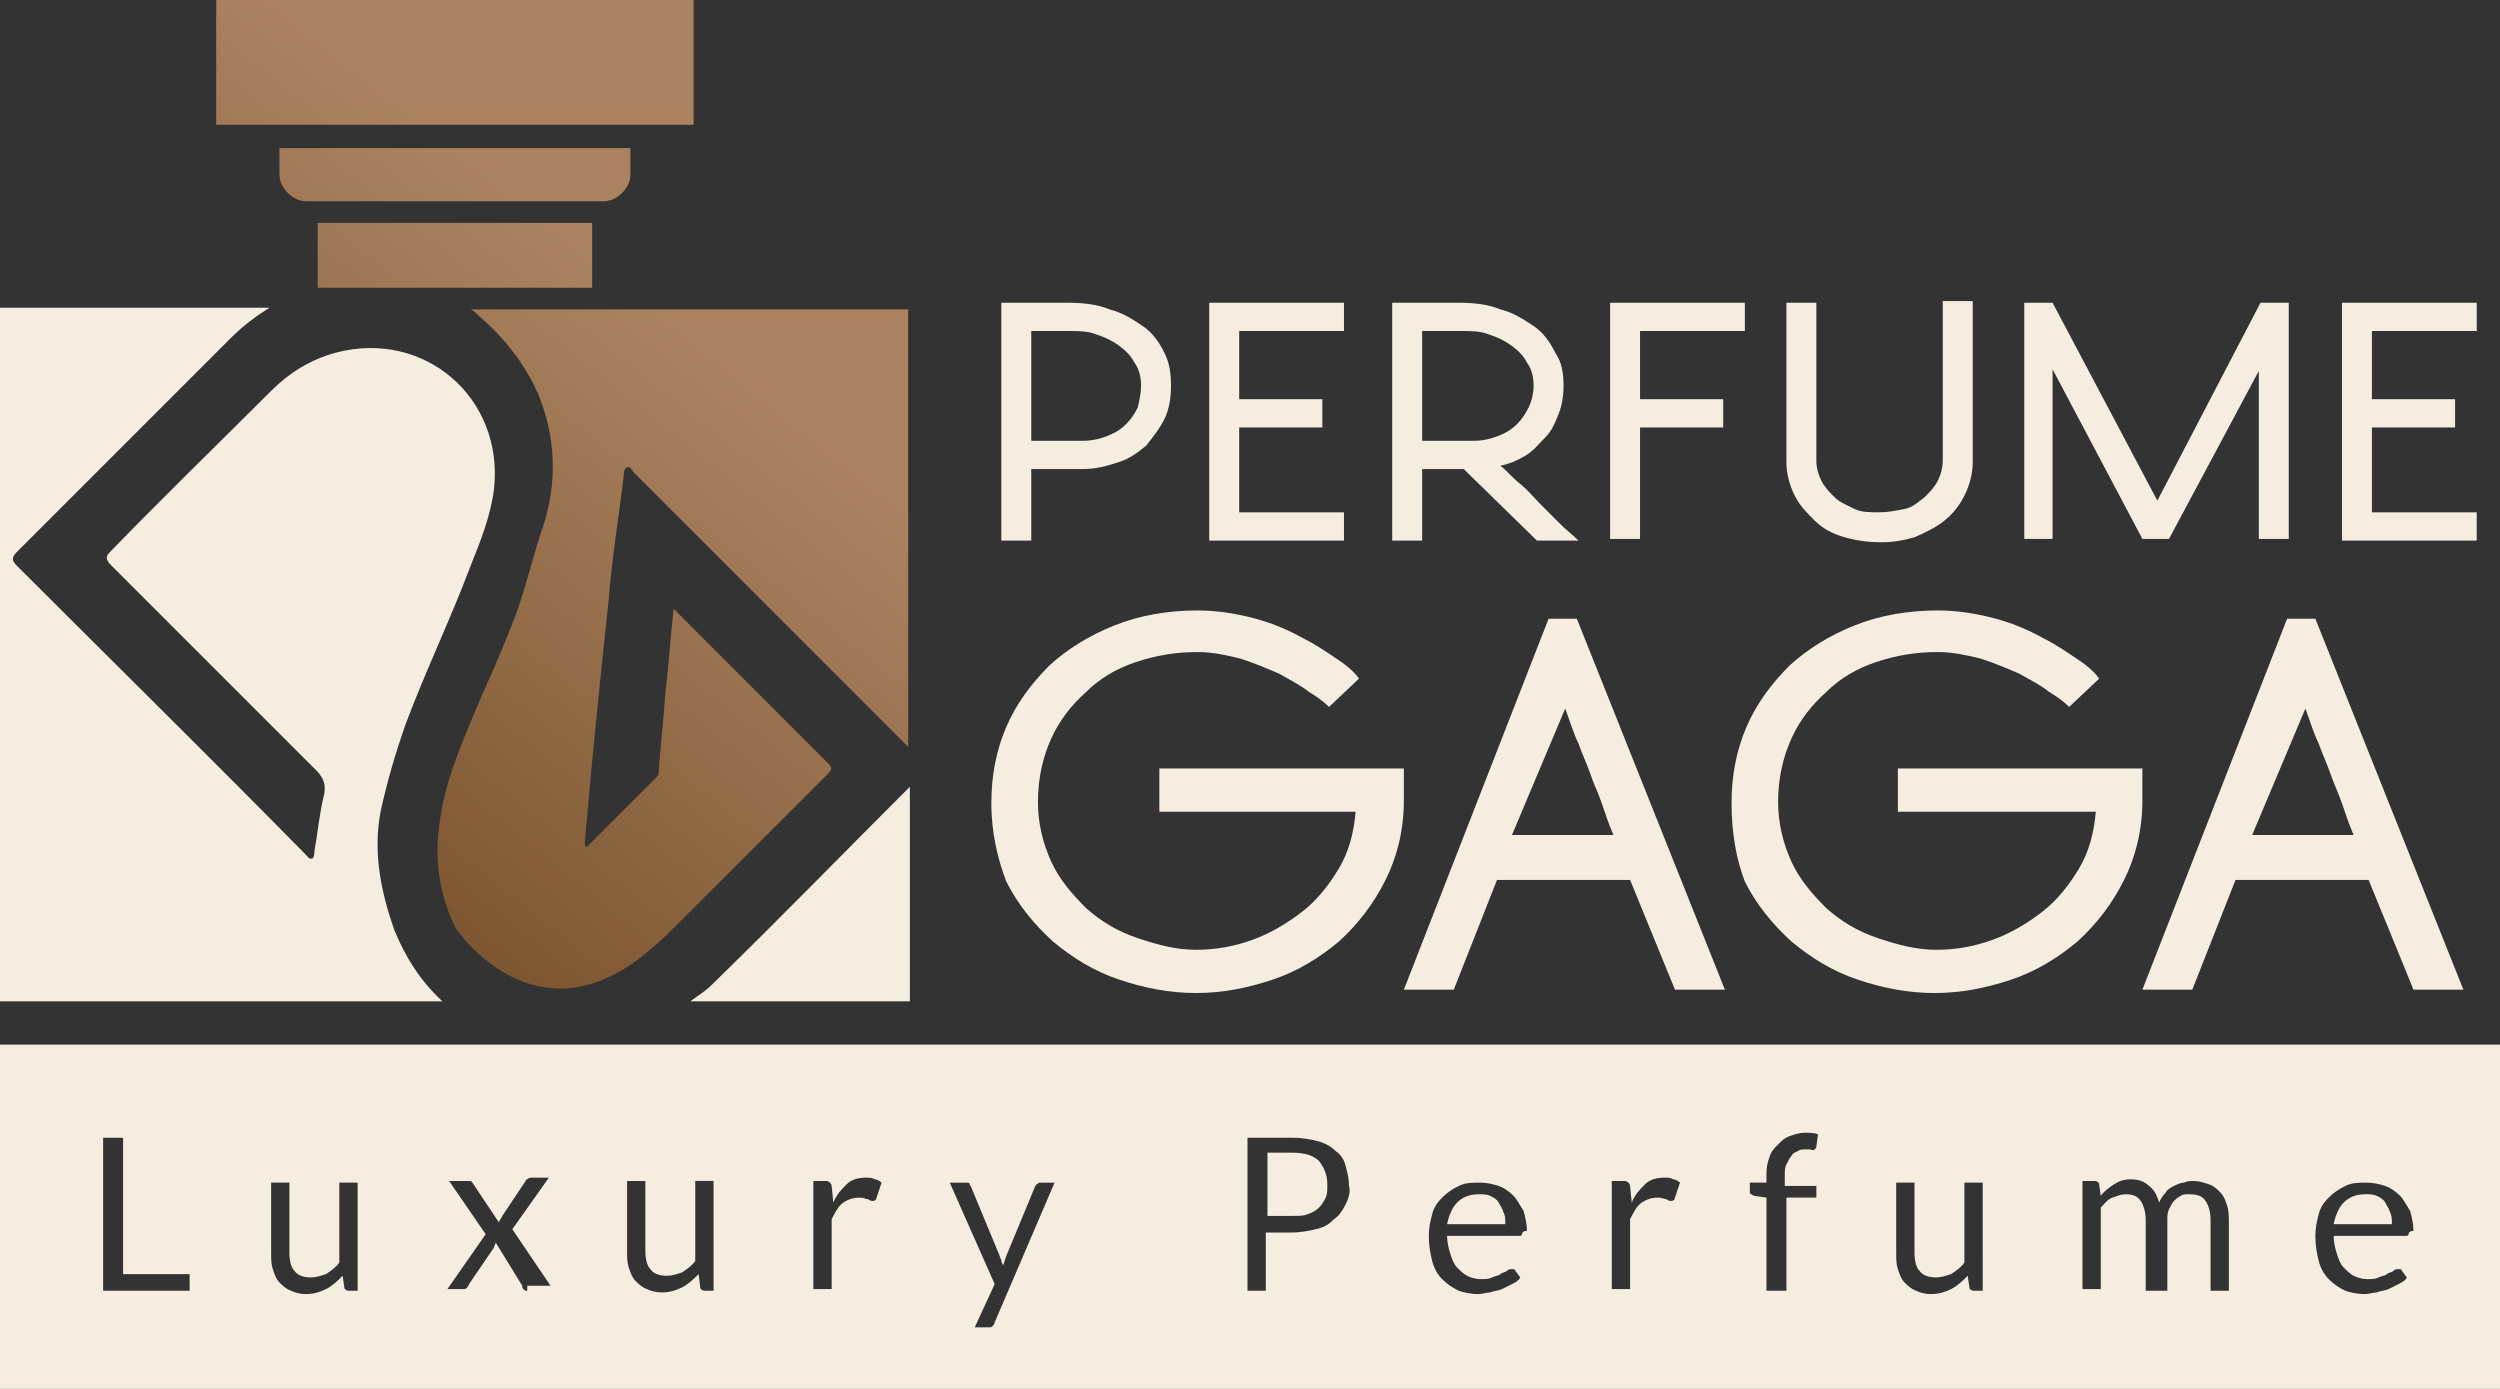 <svg xmlns="http://www.w3.org/2000/svg" xmlns:xlink="http://www.w3.org/1999/xlink" id="Layer_1" x="0px" y="0px" viewBox="0 0 150.3 83.5" style="enable-background:new 0 0 150.3 83.5;" xml:space="preserve"><rect x="0" y="0" width="150.3" height="83.5" fill="#333333" stroke="none"/><style type="text/css">	.st0{fill:#304443;}	.st1{fill:url(#SVGID_1_);}	.st2{fill-rule:evenodd;clip-rule:evenodd;fill:url(#SVGID_2_);}	.st3{fill-rule:evenodd;clip-rule:evenodd;fill:url(#SVGID_3_);}	.st4{fill-rule:evenodd;clip-rule:evenodd;fill:url(#SVGID_4_);}	.st5{fill-rule:evenodd;clip-rule:evenodd;fill:#304443;}	.st6{fill:#FFFFFF;}	.st7{fill:#F5EDE0;}	.st8{fill:url(#SVGID_5_);}	.st9{fill-rule:evenodd;clip-rule:evenodd;fill:url(#SVGID_6_);}	.st10{fill-rule:evenodd;clip-rule:evenodd;fill:url(#SVGID_7_);}	.st11{fill-rule:evenodd;clip-rule:evenodd;fill:url(#SVGID_8_);}</style><g>	<g>		<g>			<path class="st7" d="M41.5,60.2h13.2v-1.1V47.3c-4,4-7.9,8-11.9,11.9C42.4,59.6,41.9,59.9,41.5,60.2z"></path>			<linearGradient id="SVGID_1_" gradientUnits="userSpaceOnUse" x1="2.951" y1="79.852" x2="47.237" y2="24.618">				<stop offset="0.128" style="stop-color:#603913"></stop>				<stop offset="1" style="stop-color:#AB8360"></stop>			</linearGradient>			<path class="st1" d="M32.4,23.8c1,2.5,1.1,5.1,0.3,7.7c-0.6,1.7-1,3.5-1.6,5.2c-0.7,1.9-1.5,3.7-2.3,5.5c-1,2.4-2.1,4.8-2.4,7.5    c-0.3,2.2,0.1,4.3,1,6.1c0.6,0.9,5.3,6.9,11.8,1.2c0.6-0.5,1.1-1,1.6-1.5c2.9-2.9,5.9-5.9,8.8-8.8c0.5-0.5,0.5-0.5,0-1    c-2.9-2.9-5.8-5.8-8.6-8.6c-0.1-0.1-0.3-0.3-0.5-0.5c-0.2,1.8-0.3,3.4-0.5,5.1c-0.1,1.6-0.3,3.1-0.4,4.7c0,0.2-0.1,0.3-0.2,0.4    c-1.4,1.4-2.7,2.7-4.1,4.1c0,0-0.1,0-0.1,0c-0.1-0.2,0-0.5,0-0.7c0.4-4.7,0.9-9.5,1.4-14.2c0.2-2.5,0.6-4.9,0.9-7.4    c0-0.2,0-0.4,0.2-0.5c0.2-0.1,0.3,0.2,0.4,0.3c5.5,5.5,11,11,16.5,16.5V18.6H28.3c0.2,0.1,0.3,0.2,0.5,0.4    C30.3,20.3,31.6,21.9,32.4,23.8z"></path>			<path class="st7" d="M23.7,55.9c-0.8-2.3-1.3-4.7-0.8-7.2c0.4-1.8,0.9-3.5,1.5-5.2c1.2-3.2,2.7-6.3,3.9-9.5    c0.6-1.5,1.2-3,1.4-4.6c0.6-5.5-4.2-9.6-9.5-8.2c-1.5,0.4-2.8,1.2-3.9,2.3c-3.2,3.2-6.5,6.4-9.7,9.7c-0.3,0.3-0.2,0.5,0.1,0.8    c4.1,4.1,8.2,8.2,12.3,12.3c0.4,0.4,0.6,0.8,0.5,1.4c-0.3,1.2-0.4,2.4-0.6,3.5c0,0.1,0,0.3-0.1,0.4c-0.2,0.1-0.3-0.1-0.4-0.2    C12.6,45.5,6.8,39.8,1,34c-0.3-0.3-0.3-0.5,0-0.8c4.3-4.3,8.6-8.6,12.9-12.9c0.7-0.7,1.5-1.3,2.3-1.8H0v1.1l0,0v39.5l0,0v1.1    h26.6C25.3,59,24.4,57.6,23.7,55.9z"></path>		</g>		<linearGradient id="SVGID_2_" gradientUnits="userSpaceOnUse" x1="-13.684" y1="66.514" x2="30.603" y2="11.28">			<stop offset="0.128" style="stop-color:#603913"></stop>			<stop offset="1" style="stop-color:#AB8360"></stop>		</linearGradient>		<rect x="19.1" y="13.4" class="st2" width="16.5" height="3.9"></rect>		<linearGradient id="SVGID_3_" gradientUnits="userSpaceOnUse" x1="-16.314" y1="64.404" x2="27.972" y2="9.171">			<stop offset="0.128" style="stop-color:#603913"></stop>			<stop offset="1" style="stop-color:#AB8360"></stop>		</linearGradient>		<path class="st3" d="M16.9,8.9h21v1.6c0,0.4-0.2,0.8-0.5,1.1l0,0c-0.3,0.3-0.7,0.5-1.1,0.5H18.4c-0.4,0-0.8-0.2-1.1-0.5   c-0.3-0.3-0.5-0.7-0.5-1.1V8.9z"></path>		<linearGradient id="SVGID_4_" gradientUnits="userSpaceOnUse" x1="-19.333" y1="61.984" x2="24.954" y2="6.751">			<stop offset="0.128" style="stop-color:#603913"></stop>			<stop offset="1" style="stop-color:#AB8360"></stop>		</linearGradient>		<polygon class="st4" points="13,0 41.7,0 41.7,7.5 39.2,7.5 38.5,7.5 15.5,7.5 13,7.5   "></polygon>	</g>	<g>		<g>			<path class="st7" d="M70.4,23.2c0,0.7-0.1,1.4-0.4,2s-0.7,1.1-1.1,1.6c-0.5,0.4-1,0.8-1.7,1c-0.6,0.2-1.3,0.4-2.1,0.4H62v4.3    h-1.8V18.2h4c0.9,0,1.8,0.1,2.5,0.4c0.8,0.2,1.4,0.6,2,1s1,1,1.3,1.6C70.3,21.8,70.4,22.4,70.4,23.2z M68.6,23.2    c0-0.5-0.1-1-0.4-1.4c-0.2-0.4-0.5-0.7-0.9-1c-0.4-0.3-0.8-0.5-1.4-0.7c-0.5-0.2-1.1-0.2-1.6-0.2H62v6.6h3.1c0.5,0,1-0.1,1.5-0.3    s0.8-0.4,1.1-0.7s0.5-0.6,0.7-1C68.5,24.1,68.6,23.6,68.6,23.2z"></path>			<path class="st7" d="M72.7,32.4V18.2h8.1v1.7h-6.3V24h5v1.7h-5v5.1h6.3v1.7H72.7z"></path>			<path class="st7" d="M94,23.2c0,0.6-0.1,1.2-0.3,1.7c-0.2,0.5-0.4,1-0.8,1.4s-0.7,0.8-1.2,1.1s-1,0.5-1.5,0.6    c0.4,0.3,0.7,0.7,1.2,1.1s0.8,0.8,1.2,1.2s0.8,0.8,1.2,1.2c0.4,0.4,0.8,0.7,1.1,1h-2.5L88,28.2h-2.5v4.3h-1.8V18.2h4    c0.9,0,1.8,0.1,2.5,0.4c0.8,0.2,1.4,0.6,2,1s1,1,1.3,1.6C93.9,21.8,94,22.4,94,23.2z M92.2,23.2c0-0.5-0.1-1-0.4-1.4    c-0.2-0.4-0.5-0.7-0.9-1c-0.4-0.3-0.8-0.5-1.4-0.7c-0.5-0.2-1.1-0.2-1.6-0.2h-2.4v6.6h3.1c0.5,0,1-0.1,1.5-0.3s0.8-0.4,1.1-0.7    s0.5-0.6,0.7-1C92.1,24.1,92.2,23.6,92.2,23.2z"></path>			<path class="st7" d="M96.8,32.4V18.2h8.1v1.7h-6.3V24h5v1.7h-5v6.7H96.8z"></path>			<path class="st7" d="M118.6,18.2v9.6c0,0.7-0.2,1.4-0.5,2c-0.3,0.6-0.7,1.1-1.2,1.5c-0.5,0.4-1.1,0.7-1.8,1    c-0.7,0.2-1.3,0.3-2,0.3c-0.8,0-1.5-0.1-2.2-0.3c-0.7-0.2-1.3-0.5-1.8-1s-0.9-0.9-1.2-1.5c-0.3-0.6-0.5-1.3-0.5-2v-9.6h1.8v9.5    c0,0.4,0.1,0.8,0.3,1.2c0.2,0.4,0.5,0.7,0.8,1c0.3,0.3,0.8,0.5,1.2,0.7s0.9,0.2,1.5,0.2c0.5,0,1-0.1,1.5-0.2s0.8-0.4,1.2-0.7    c0.3-0.3,0.6-0.6,0.8-1c0.2-0.4,0.3-0.8,0.3-1.3v-9.5H118.6z"></path>			<path class="st7" d="M121.7,32.4V18.2h1.7l6.3,11.9l6.2-11.9h1.7v14.2h-1.8l0-10.1l-5.4,10.1h-1.6l-5.4-10.2v10.2H121.7z"></path>			<path class="st7" d="M140.8,32.4V18.2h8.1v1.7h-6.3V24h5v1.7h-5v5.1h6.3v1.7H140.8z"></path>		</g>		<g>			<path class="st7" d="M59.6,48.3c0-1.7,0.3-3.2,0.9-4.6c0.6-1.4,1.5-2.6,2.6-3.7c1.1-1,2.4-1.8,3.9-2.4c1.5-0.6,3.2-0.9,5-0.9    c1.2,0,2.4,0.2,3.5,0.5s2,0.7,2.9,1.2c0.8,0.4,1.5,0.9,2.1,1.3c0.6,0.4,1,0.8,1.2,1.1l-1.8,1.7c-0.3-0.3-0.7-0.6-1.2-0.9    c-0.5-0.4-1.1-0.7-1.8-1.1c-0.7-0.3-1.4-0.6-2.3-0.9c-0.8-0.2-1.7-0.4-2.6-0.4c-1.3,0-2.5,0.2-3.7,0.6c-1.2,0.4-2.2,1-3,1.8    c-0.9,0.8-1.6,1.7-2.1,2.8c-0.5,1.1-0.8,2.4-0.8,3.8c0,1.3,0.3,2.5,0.8,3.6c0.5,1.1,1.3,2,2.1,2.8c0.9,0.8,1.9,1.4,3.1,1.8    c1.2,0.4,2.3,0.7,3.5,0.7c1.2,0,2.3-0.2,3.4-0.6c1.1-0.4,2.1-1,3-1.7c0.9-0.7,1.6-1.6,2.2-2.6c0.6-1,0.9-2.2,1-3.4H69.7v-2.6    h14.7v1.9c0,1.8-0.4,3.4-1.1,4.8c-0.7,1.4-1.6,2.6-2.8,3.7c-1.2,1-2.5,1.8-4,2.3c-1.5,0.5-3,0.8-4.6,0.8c-1.6,0-3.1-0.3-4.6-0.8    c-1.5-0.5-2.8-1.3-4-2.3c-1.1-1-2.1-2.2-2.8-3.6C60,51.7,59.6,50.1,59.6,48.3z"></path>			<path class="st7" d="M94.8,37.2l8.9,22.3h-3L98,52.9h-8l-2.6,6.6h-3l8.7-22.3H94.8z M90.9,50.2H97c-0.3-0.7-0.5-1.3-0.7-1.9    s-0.5-1.2-0.7-1.8s-0.5-1.2-0.7-1.8c-0.3-0.6-0.5-1.3-0.8-2.1L90.9,50.2z"></path>			<path class="st7" d="M104.1,48.3c0-1.7,0.3-3.2,0.9-4.6c0.6-1.4,1.5-2.6,2.6-3.7c1.1-1,2.4-1.8,3.9-2.4c1.5-0.6,3.2-0.9,5-0.9    c1.2,0,2.4,0.2,3.5,0.5s2,0.7,2.9,1.2c0.8,0.4,1.5,0.9,2.1,1.3c0.6,0.4,1,0.8,1.2,1.1l-1.8,1.7c-0.3-0.3-0.7-0.6-1.2-0.9    c-0.5-0.4-1.1-0.7-1.8-1.1c-0.7-0.3-1.4-0.6-2.3-0.9c-0.8-0.2-1.7-0.4-2.6-0.4c-1.3,0-2.5,0.2-3.7,0.6c-1.2,0.4-2.2,1-3,1.8    c-0.9,0.8-1.6,1.7-2.1,2.8c-0.5,1.1-0.8,2.4-0.8,3.8c0,1.3,0.3,2.5,0.8,3.6c0.5,1.1,1.3,2,2.1,2.8c0.9,0.8,1.9,1.4,3.1,1.8    c1.2,0.4,2.3,0.7,3.5,0.7c1.2,0,2.3-0.2,3.4-0.6c1.1-0.4,2.1-1,3-1.7c0.9-0.7,1.6-1.6,2.2-2.6c0.6-1,0.9-2.2,1-3.4h-11.9v-2.6    h14.7v1.9c0,1.8-0.4,3.4-1.1,4.8c-0.7,1.4-1.6,2.6-2.8,3.7c-1.2,1-2.5,1.8-4,2.3c-1.5,0.5-3,0.8-4.6,0.8c-1.6,0-3.1-0.3-4.6-0.8    c-1.5-0.5-2.8-1.3-4-2.3c-1.1-1-2.1-2.2-2.8-3.6C104.4,51.7,104.1,50.1,104.1,48.3z"></path>			<path class="st7" d="M139.2,37.2l8.9,22.3h-3l-2.7-6.6h-8l-2.6,6.6h-3l8.7-22.3H139.2z M135.4,50.2h6.1c-0.3-0.7-0.5-1.3-0.7-1.9    s-0.5-1.2-0.7-1.8s-0.5-1.2-0.7-1.8c-0.3-0.6-0.5-1.3-0.8-2.1L135.4,50.2z"></path>		</g>	</g>	<g>		<path class="st7" d="M77.7,69.3h-1.5v3.8h1.5c0.4,0,0.7,0,0.9-0.1c0.3-0.1,0.5-0.2,0.7-0.4s0.3-0.4,0.4-0.6   c0.1-0.2,0.1-0.5,0.1-0.8c0-0.6-0.2-1-0.5-1.4C79,69.5,78.5,69.3,77.7,69.3z"></path>		<path class="st7" d="M143.4,72.3c-0.1-0.2-0.3-0.3-0.5-0.4c-0.2-0.1-0.4-0.1-0.7-0.1c-0.6,0-1,0.2-1.3,0.5   c-0.3,0.3-0.5,0.8-0.6,1.3h3.5c0-0.3,0-0.5-0.1-0.7C143.6,72.6,143.5,72.5,143.4,72.3z"></path>		<path class="st7" d="M90.1,72.3c-0.1-0.2-0.3-0.3-0.5-0.4c-0.2-0.1-0.4-0.1-0.7-0.1c-0.6,0-1,0.2-1.3,0.5   c-0.3,0.3-0.5,0.8-0.6,1.3h3.5c0-0.3,0-0.5-0.1-0.7C90.3,72.6,90.2,72.5,90.1,72.3z"></path>		<path class="st7" d="M0,62.8v20.7h150.3V62.8H0z M11.4,77.6H6.2v-9.2h1.2v8.2h4V77.6z M21.7,77.6H21c-0.2,0-0.3-0.1-0.3-0.2   l-0.1-0.7c-0.3,0.3-0.6,0.6-1,0.8s-0.8,0.3-1.2,0.3c-0.4,0-0.7-0.1-0.9-0.2c-0.3-0.1-0.5-0.3-0.7-0.5c-0.2-0.2-0.3-0.5-0.4-0.8   c-0.1-0.3-0.1-0.6-0.1-1v-4.2h1.1v4.2c0,0.5,0.1,0.9,0.3,1.1c0.2,0.3,0.6,0.4,1,0.4c0.3,0,0.6-0.1,0.9-0.2   c0.3-0.2,0.6-0.4,0.8-0.7v-4.8h1.1V77.6z M31.7,77.6c-0.1,0-0.2,0-0.2-0.1c-0.1,0-0.1-0.1-0.1-0.2l-1.6-2.6c0,0.1-0.1,0.2-0.1,0.3   l-1.5,2.2c0,0.1-0.1,0.1-0.1,0.2c0,0-0.1,0.1-0.2,0.1h-1l2.3-3.3l-2.2-3.2h1.1c0.1,0,0.2,0,0.2,0c0,0,0.1,0.1,0.1,0.1l1.6,2.4   c0-0.1,0.1-0.2,0.2-0.4l1.4-2.1c0-0.1,0.1-0.1,0.1-0.1c0,0,0.1-0.1,0.2-0.1h1.1l-2.2,3.1l2.3,3.4H31.7z M43.1,77.6h-0.7   c-0.2,0-0.3-0.1-0.3-0.2L42,76.6c-0.3,0.3-0.6,0.6-1,0.8s-0.8,0.3-1.2,0.3c-0.4,0-0.7-0.1-0.9-0.2c-0.3-0.1-0.5-0.3-0.7-0.5   c-0.2-0.2-0.3-0.5-0.4-0.8c-0.1-0.3-0.1-0.6-0.1-1v-4.2h1.1v4.2c0,0.5,0.1,0.9,0.3,1.1c0.2,0.3,0.6,0.4,1,0.4   c0.3,0,0.6-0.1,0.9-0.2c0.3-0.2,0.6-0.4,0.8-0.7v-4.8h1.1V77.6z M52.7,72c0,0.1-0.1,0.2-0.2,0.2c-0.1,0-0.2,0-0.3-0.1   c-0.1,0-0.3-0.1-0.5-0.1c-0.4,0-0.7,0.1-1,0.3c-0.3,0.2-0.5,0.6-0.7,1v4.2h-1.1v-6.5h0.7c0.1,0,0.2,0,0.3,0.1c0,0,0.1,0.1,0.1,0.2   l0.1,1c0.2-0.5,0.5-0.8,0.8-1.1c0.3-0.3,0.7-0.4,1.2-0.4c0.2,0,0.3,0,0.5,0.1c0.1,0,0.3,0.1,0.4,0.2L52.7,72z M59.8,79.5   c0,0.1-0.1,0.2-0.1,0.2c-0.1,0.1-0.1,0.1-0.3,0.1h-0.8l1.2-2.6l-2.7-6.1h1c0.1,0,0.2,0,0.2,0.1s0.1,0.1,0.1,0.2l1.7,4.1   c0,0.1,0.1,0.2,0.1,0.3c0,0.1,0.1,0.2,0.1,0.3c0-0.1,0.1-0.2,0.1-0.3c0-0.1,0.1-0.2,0.1-0.3l1.7-4.1c0-0.1,0.1-0.1,0.1-0.2   c0.1,0,0.1-0.1,0.2-0.1h0.9L59.8,79.5z M80.9,72.4c-0.2,0.4-0.4,0.7-0.7,0.9c-0.3,0.3-0.6,0.5-1.1,0.6c-0.4,0.1-0.9,0.2-1.5,0.2   h-1.5v3.5H75v-9.2h2.7c0.6,0,1.1,0.1,1.5,0.2c0.4,0.1,0.8,0.3,1.1,0.6c0.3,0.2,0.5,0.5,0.6,0.9s0.2,0.7,0.2,1.2   C81.2,71.6,81.1,72,80.9,72.4z M91.5,74.2c0,0.1-0.1,0.1-0.2,0.1h-4.3c0,0.4,0.1,0.8,0.2,1.1c0.1,0.3,0.2,0.6,0.4,0.8   c0.2,0.2,0.4,0.4,0.6,0.5c0.2,0.1,0.5,0.2,0.8,0.2c0.3,0,0.5,0,0.7-0.1c0.2-0.1,0.4-0.1,0.5-0.2s0.3-0.1,0.4-0.2   c0.1-0.1,0.2-0.1,0.3-0.1c0.1,0,0.2,0,0.2,0.1l0.3,0.4c-0.1,0.2-0.3,0.3-0.5,0.4c-0.2,0.1-0.4,0.2-0.6,0.3   c-0.2,0.1-0.5,0.1-0.7,0.2c-0.2,0-0.5,0.1-0.7,0.1c-0.5,0-0.9-0.1-1.2-0.2c-0.4-0.2-0.7-0.4-1-0.7c-0.3-0.3-0.5-0.7-0.6-1.1   s-0.2-0.9-0.2-1.5c0-0.5,0.1-0.9,0.2-1.3s0.3-0.7,0.6-1c0.3-0.3,0.6-0.5,1-0.7c0.4-0.2,0.8-0.2,1.3-0.2c0.4,0,0.8,0.1,1.1,0.2   c0.3,0.1,0.6,0.3,0.9,0.6c0.2,0.2,0.4,0.6,0.6,0.9c0.1,0.4,0.2,0.8,0.2,1.2C91.5,74,91.5,74.2,91.5,74.2z M100.7,72   c0,0.1-0.1,0.2-0.2,0.2c-0.1,0-0.2,0-0.3-0.1c-0.1,0-0.3-0.1-0.5-0.1c-0.4,0-0.7,0.1-1,0.3c-0.3,0.2-0.5,0.6-0.7,1v4.2h-1.1v-6.5   h0.7c0.1,0,0.2,0,0.3,0.1c0,0,0.1,0.1,0.1,0.2l0.1,1c0.2-0.5,0.5-0.8,0.8-1.1c0.3-0.3,0.7-0.4,1.2-0.4c0.2,0,0.3,0,0.5,0.1   c0.1,0,0.3,0.1,0.4,0.2L100.7,72z M109.2,68.9c0,0.1,0,0.1-0.1,0.2s-0.2,0-0.3,0h-0.2c-0.2,0-0.4,0-0.5,0.1   c-0.2,0.1-0.3,0.1-0.4,0.3c-0.1,0.1-0.2,0.3-0.3,0.5s-0.1,0.4-0.1,0.7v0.6h1.9V72h-1.8v5.6h-1.2V72l-0.7-0.1   c-0.1,0-0.2-0.1-0.2-0.1c-0.1,0-0.1-0.1-0.1-0.2v-0.5h1v-0.6c0-0.4,0.1-0.7,0.2-1c0.1-0.3,0.3-0.5,0.5-0.7s0.4-0.4,0.7-0.5   c0.3-0.1,0.6-0.2,0.9-0.2c0.3,0,0.6,0,0.8,0.1L109.2,68.9z M119.4,77.6h-0.7c-0.2,0-0.3-0.1-0.3-0.2l-0.1-0.7   c-0.3,0.3-0.6,0.6-1,0.8s-0.8,0.3-1.2,0.3c-0.4,0-0.7-0.1-0.9-0.2c-0.3-0.1-0.5-0.3-0.7-0.5c-0.2-0.2-0.3-0.5-0.4-0.8   c-0.1-0.3-0.1-0.6-0.1-1v-4.2h1.1v4.2c0,0.5,0.1,0.9,0.3,1.1c0.2,0.3,0.6,0.4,1,0.4c0.3,0,0.6-0.1,0.9-0.2   c0.3-0.2,0.6-0.4,0.8-0.7v-4.8h1.1V77.6z M134,77.6h-1.1v-4.2c0-0.5-0.1-0.9-0.3-1.2c-0.2-0.3-0.5-0.4-1-0.4c-0.2,0-0.4,0-0.5,0.1   c-0.2,0.1-0.3,0.2-0.4,0.3c-0.1,0.1-0.2,0.3-0.3,0.5s-0.1,0.4-0.1,0.7v4.2H129v-4.2c0-0.5-0.1-0.9-0.3-1.2   c-0.2-0.3-0.5-0.4-0.9-0.4c-0.3,0-0.5,0.1-0.8,0.2s-0.5,0.4-0.7,0.6v4.9h-1.1v-6.5h0.7c0.2,0,0.3,0.1,0.3,0.2l0.1,0.7   c0.2-0.3,0.5-0.5,0.8-0.7c0.3-0.2,0.6-0.3,1-0.3c0.4,0,0.8,0.1,1.1,0.4c0.3,0.2,0.5,0.6,0.6,1c0.1-0.2,0.2-0.4,0.4-0.6   c0.1-0.2,0.3-0.3,0.5-0.4c0.2-0.1,0.4-0.2,0.6-0.2c0.2-0.1,0.4-0.1,0.6-0.1c0.3,0,0.6,0.1,0.9,0.2c0.3,0.1,0.5,0.3,0.7,0.5   c0.2,0.2,0.3,0.5,0.4,0.8c0.1,0.3,0.1,0.7,0.1,1.1V77.6z M144.8,74.2c0,0.1-0.1,0.1-0.2,0.1h-4.3c0,0.4,0.1,0.8,0.2,1.1   c0.1,0.3,0.2,0.6,0.4,0.8c0.2,0.2,0.4,0.4,0.6,0.5c0.2,0.1,0.5,0.2,0.8,0.2c0.3,0,0.5,0,0.7-0.1c0.2-0.1,0.4-0.1,0.5-0.2   s0.3-0.1,0.4-0.2c0.1-0.1,0.2-0.1,0.3-0.1c0.1,0,0.2,0,0.2,0.1l0.3,0.4c-0.1,0.2-0.3,0.3-0.5,0.4c-0.2,0.1-0.4,0.2-0.6,0.3   c-0.2,0.1-0.5,0.1-0.7,0.2c-0.2,0-0.5,0.1-0.7,0.1c-0.5,0-0.9-0.1-1.2-0.2c-0.4-0.2-0.7-0.4-1-0.7c-0.3-0.3-0.5-0.7-0.6-1.1   s-0.2-0.9-0.2-1.5c0-0.5,0.1-0.9,0.2-1.3s0.3-0.7,0.6-1c0.3-0.3,0.6-0.5,1-0.7c0.4-0.2,0.8-0.2,1.3-0.2c0.4,0,0.8,0.1,1.1,0.2   c0.3,0.1,0.6,0.3,0.9,0.6c0.2,0.2,0.4,0.6,0.6,0.9c0.1,0.4,0.2,0.8,0.2,1.2C144.8,74,144.8,74.2,144.8,74.2z"></path>	</g></g></svg>